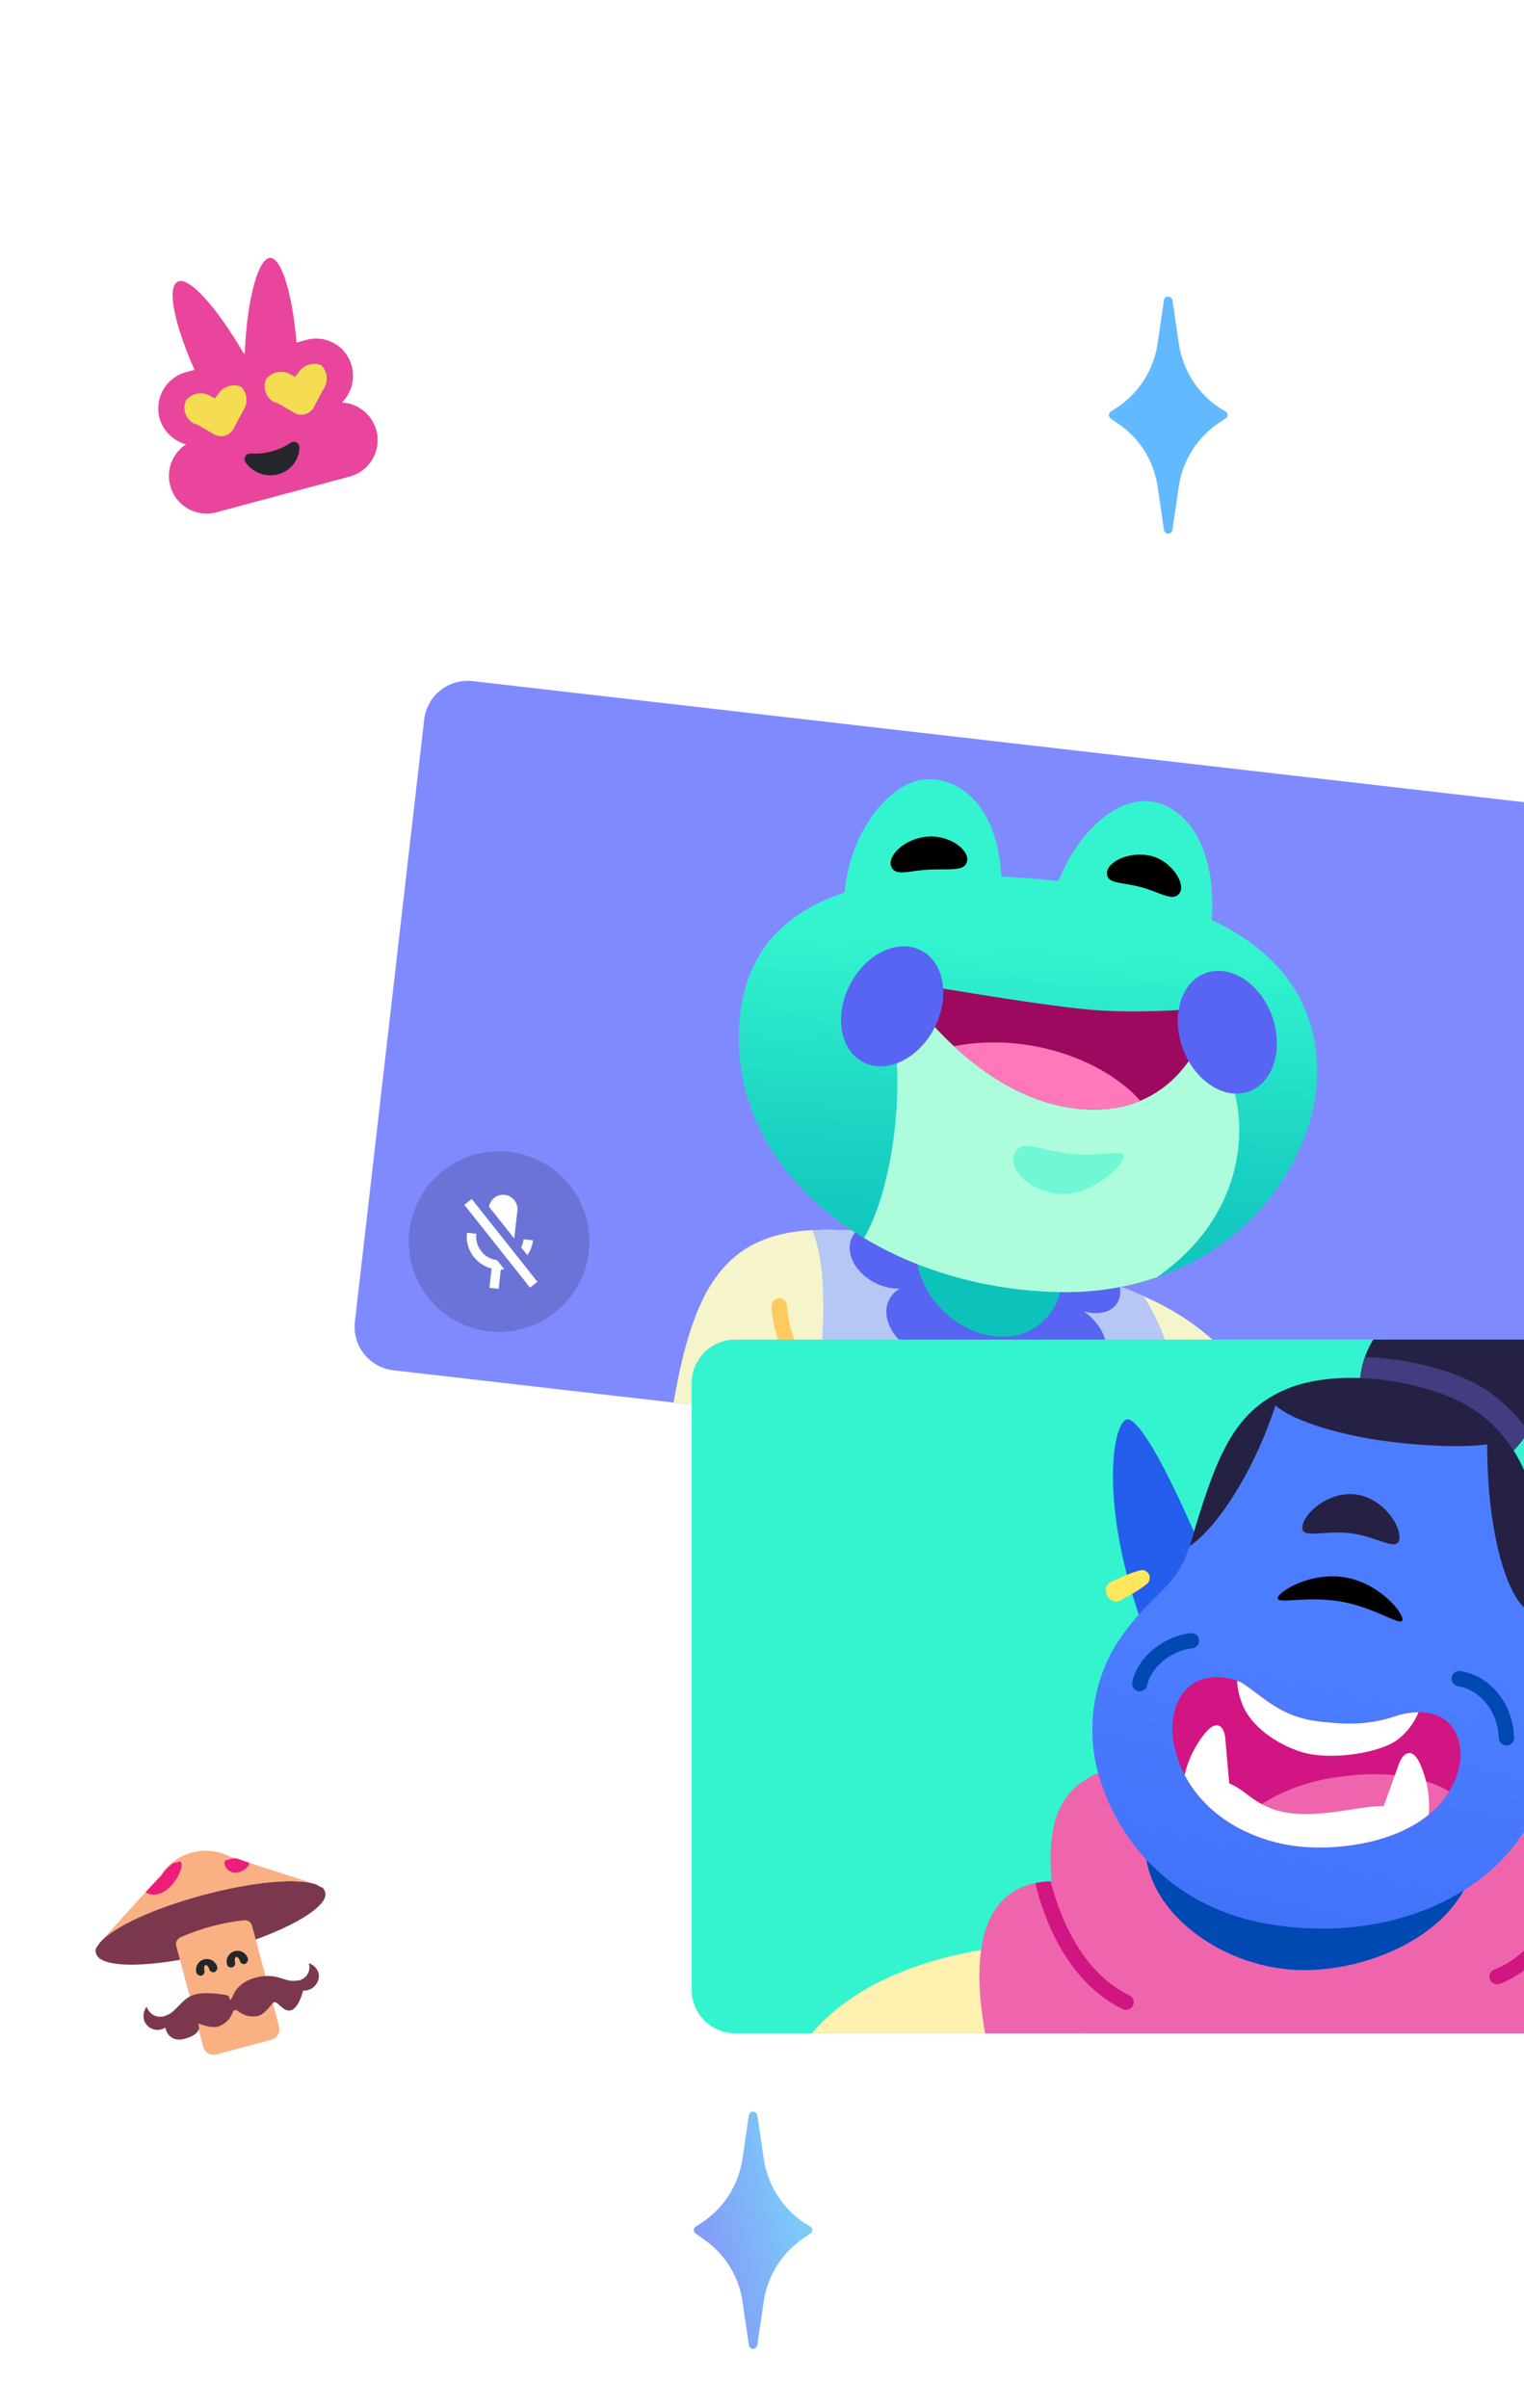 <?xml version="1.0" encoding="UTF-8"?>
<!DOCTYPE svg PUBLIC '-//W3C//DTD SVG 1.0//EN'
          'http://www.w3.org/TR/2001/REC-SVG-20010904/DTD/svg10.dtd'>
<svg fill="none" height="406" style="fill: none;" viewBox="0 0 257 406" width="257" xmlns="http://www.w3.org/2000/svg" xmlns:xlink="http://www.w3.org/1999/xlink"
><g clip-path="url(#a)"
  ><g clip-path="url(#b)" filter="url(#c)"
    ><path d="M71.532 114.472L59.844 215.999C59.62 217.943 60.178 219.897 61.394 221.43C62.611 222.963 64.387 223.95 66.331 224.174L258.918 246.345C260.862 246.569 262.816 246.011 264.349 244.795C265.882 243.578 266.869 241.802 267.093 239.858L278.781 138.331C279.005 136.387 278.447 134.433 277.23 132.9C276.014 131.367 274.238 130.38 272.294 130.156L79.707 107.985C77.763 107.761 75.809 108.319 74.276 109.535C72.743 110.752 71.756 112.528 71.532 114.472Z" fill="#808AFF"
      /><path d="M113.584 229.614L217.312 241.555C211.938 224.846 205.268 217.804 194.818 212.585L192.823 211.673C191.624 211.141 190.296 210.594 188.835 210.059C185.839 208.953 182.37 207.845 178.607 206.781L175.196 205.864L175.17 205.861C165.435 203.323 154.229 201.245 144.481 200.648C142.552 200.531 140.694 200.474 138.909 200.479L136.959 200.543C121.883 201.301 116.846 210.854 113.584 229.614Z" fill="#F5F4CB"
      /><path d="M196.19 235.553C197.572 235.407 198.863 234.797 199.854 233.823C200.742 232.954 201.377 231.767 201.835 230.297C202.3 228.656 202.505 226.953 202.442 225.248C202.428 225.079 202.447 224.909 202.498 224.748C202.55 224.586 202.633 224.436 202.743 224.307C202.854 224.178 202.988 224.072 203.14 223.996C203.291 223.92 203.456 223.874 203.626 223.862C203.966 223.839 204.301 223.95 204.56 224.171C204.819 224.393 204.981 224.706 205.012 225.046C205.258 228.381 204.4 234.241 200.133 236.874C199.033 237.54 197.803 237.962 196.525 238.112L196.209 238.128C195.922 238.092 195.655 237.962 195.451 237.757C195.246 237.553 195.115 237.287 195.078 237C195.055 236.832 195.065 236.661 195.108 236.497C195.151 236.332 195.227 236.178 195.33 236.044C195.434 235.909 195.563 235.796 195.711 235.712C195.858 235.628 196.021 235.574 196.19 235.553ZM131.359 212.025C131.53 212.019 131.701 212.046 131.862 212.106C132.022 212.166 132.17 212.257 132.295 212.374C132.421 212.491 132.522 212.631 132.593 212.787C132.664 212.943 132.704 213.112 132.71 213.283C132.701 213.361 132.97 220.374 137.957 225.621C138.944 226.654 140.057 227.558 141.27 228.312C141.519 228.471 141.708 228.709 141.804 228.989C141.9 229.268 141.898 229.572 141.799 229.85C141.7 230.129 141.509 230.365 141.258 230.521C141.007 230.677 140.71 230.743 140.416 230.708C140.229 230.68 140.049 230.614 139.887 230.515C139.04 229.994 138.239 229.401 137.493 228.744C130.467 222.737 130.134 213.774 130.104 213.351C130.098 213.009 130.226 212.68 130.46 212.432C130.695 212.184 131.018 212.038 131.359 212.025Z" fill="#FFCA5F"
      /><path d="M137.492 228.744C137.303 229.93 137.088 231.112 136.848 232.292L200.24 239.59C200.209 238.72 200.181 237.825 200.133 236.874C200.084 235.923 199.971 234.86 199.854 233.823C199.062 226.566 196.936 217.895 192.823 211.673C191.624 211.141 190.296 210.595 188.835 210.059C185.839 208.953 182.37 207.845 178.607 206.782L175.196 205.864L175.17 205.861C165.435 203.323 154.229 201.245 144.48 200.648C142.551 200.531 140.694 200.474 138.909 200.479L136.959 200.543C139.042 205.245 139.428 214.897 137.957 225.621C137.837 226.657 137.663 227.714 137.492 228.744Z" fill="#B6C7F5"
      /><path d="M143.302 203.819C143.497 206.913 146.725 209.883 150.504 210.344C150.911 210.392 151.321 210.413 151.731 210.407C150.966 210.828 150.344 211.469 149.946 212.246C149.548 213.024 149.391 213.902 149.496 214.769C149.811 218.192 153.251 221.37 157.137 221.818C159.471 222.06 161.372 221.282 162.403 219.852C162.328 220.365 162.33 220.888 162.408 221.401C162.893 224.948 166.505 228.225 170.368 228.643C174.231 229.062 176.735 226.463 176.038 222.944C175.936 222.487 175.794 222.04 175.614 221.609C177.143 223.15 179.192 224.278 181.29 224.52C184.972 224.917 187.248 222.476 186.397 219.149C185.932 217.258 184.537 215.47 182.788 214.245C183.176 214.35 183.57 214.431 183.968 214.486C187.307 214.896 189.4 212.906 188.835 210.058C185.839 208.952 182.37 207.844 178.607 206.781L175.196 205.863L175.17 205.86C165.435 203.322 154.229 201.245 144.481 200.647C144.059 201.054 143.734 201.55 143.53 202.099C143.326 202.648 143.248 203.236 143.302 203.819Z" fill="#5865F2"
      /><path d="M154.473 205.053C155.321 212.054 161.208 217.693 167.788 218.45C175.949 219.39 180.42 211.557 178.608 206.781L175.196 205.863L175.17 205.86L154.473 205.053Z" fill="#0EC2BC"
      /><path d="M124.708 165.14C122.616 190.834 147.768 209.715 177.183 210.949C206.598 212.183 222.909 189.754 222.087 172.492C221.055 150.901 198.332 142.615 170.402 141.027C144.167 139.529 126.305 145.794 124.708 165.14Z" fill="url(#d)"
      /><path d="M142.307 145.196L168.936 143.038C168.884 128.673 161.421 123.955 155.653 124.578C150.389 125.153 142.836 133.077 142.307 145.196Z" fill="#34F4CF"
      /><path d="M177.83 143.536L204.318 148.528C205.231 136.952 200.735 129.714 194.719 128.392C188.703 127.069 181.147 133.418 177.83 143.536Z" fill="#34F4CF"
      /><path d="M145.705 201.865C154.591 207.219 165.556 210.477 177.183 210.949C183.843 211.243 189.831 210.305 195.108 208.471C212.538 196.382 210.627 177.184 205.042 170.976L181.626 171.666L150.073 163.702C153.055 176.331 150.37 193.95 145.705 201.865Z" fill="#ADFDDC"
      /><path d="M171.368 187.128C169.666 189.373 172.56 193.643 178.118 194.388C183.676 195.133 189.298 189.848 189.509 188.245C189.72 186.642 185.58 188.396 180.025 187.625C174.47 186.855 172.668 185.413 171.368 187.128Z" fill="#34F4CF" opacity=".5"
      /><path d="M193.892 137.405C197.558 138.168 200.033 142.207 198.912 143.732C197.792 145.257 195.8 143.636 192.414 142.721C189.028 141.806 186.748 142.226 186.669 140.406C186.59 138.586 190.2 136.639 193.892 137.405Z" fill="#000"
      /><path d="M156.62 134.191C152.446 134.419 149.537 137.575 150.31 139.292C151.084 141.008 153.366 139.88 156.872 139.758C160.377 139.637 162.486 140.011 163.019 138.576C163.738 136.664 160.396 133.995 156.62 134.191Z" fill="#000"
      /><path d="M151.559 158.545C154.208 162.572 157.335 166.264 160.872 169.54C166.257 174.517 173.693 179.468 182.489 180.139C186.363 180.454 189.608 179.857 192.282 178.747C202.318 174.574 204.492 162.985 204.492 162.985C204.492 162.985 193.751 164.164 184.412 163.43C175.073 162.696 151.559 158.545 151.559 158.545Z" fill="#9E0960"
      /><path d="M160.872 169.54C166.257 174.518 173.693 179.469 182.488 180.14C186.363 180.455 189.608 179.857 192.282 178.748C186.701 172.278 173.815 167.014 160.872 169.54Z" fill="#FF78B9"
      /><path d="M145.647 172.276C149.619 174.255 154.963 171.616 157.613 166.382C160.263 161.149 159.2 155.33 155.254 153.353C151.308 151.377 145.938 154.013 143.288 159.247C140.638 164.481 141.701 170.299 145.647 172.276ZM203.429 157.167C207.636 155.735 212.611 159.038 214.547 164.563C216.484 170.088 214.702 175.763 210.52 177.198C206.339 178.633 201.367 175.304 199.405 169.776C197.443 164.248 199.248 158.602 203.429 157.167Z" fill="#5865F2"
      /><g opacity=".4"
      ><path d="M82.418 217.6C74.062 216.638 68.068 209.084 69.03 200.729C69.992 192.373 77.546 186.379 85.901 187.341C94.257 188.303 100.25 195.857 99.289 204.212C98.327 212.568 90.773 218.562 82.418 217.6Z" fill="#000" opacity=".4"
      /></g
      ><path d="M88.937 204.753C89.453 204.014 89.777 203.158 89.88 202.263L88.299 202.081C88.251 202.56 88.108 203.026 87.879 203.45L88.937 204.753ZM83.398 202.698L81.977 200.907L78.309 196.284L79.552 195.299L90.624 209.252L89.382 210.238L86.562 206.684L85.576 205.442L83.398 202.698ZM80.317 201.188C80.203 202.238 80.507 203.29 81.164 204.118C81.82 204.945 82.776 205.48 83.825 205.608L85.04 207.139L84.455 207.203L84.082 210.441L82.528 210.262L82.9 207.024C81.596 206.685 80.458 205.887 79.694 204.777C78.93 203.667 78.591 202.319 78.74 200.98L80.32 201.162L80.317 201.188ZM85.118 194.601C85.753 194.674 86.333 194.994 86.732 195.492C87.132 195.991 87.319 196.626 87.253 197.262L86.713 201.951L82.472 196.606C82.57 195.995 82.899 195.446 83.392 195.072C83.885 194.698 84.504 194.529 85.118 194.601Z" fill="#fff"
    /></g
    ><g clip-path="url(#e)" filter="url(#f)"
    ><path d="M317.863 219H124.005C119.929 219 116.625 222.304 116.625 226.38V328.574C116.625 332.65 119.929 335.954 124.005 335.954H317.863C321.939 335.954 325.243 332.65 325.243 328.574V226.38C325.243 222.304 321.939 219 317.863 219Z" fill="#34F4CF"
      /><path d="M180.931 320.597C175.742 320.622 170.562 321.058 165.442 321.901C151.256 324.326 142.05 329.802 136.913 335.957H182.783L180.931 320.597ZM270.663 321.223C267.113 320.83 263.544 320.621 259.972 320.597L258.12 335.957H303.99C298.279 329.124 287.614 323.127 270.663 321.223Z" fill="#FFF2B0"
      /><path d="M268.734 335.957H166.12C165.233 331.002 164.842 326.073 165.442 321.901C166.38 315.304 169.744 310.505 177.333 310.323C176.446 299.631 178.871 293.373 188.416 291L255.434 295.772C262.658 298.093 266.882 301.535 263.518 312.904C268.264 314.078 270.35 316.581 270.663 321.223C270.924 324.77 270.142 329.568 268.734 335.957Z" fill="#EE65AE"
      /><path d="M266.491 314C263.44 319.241 258.824 325.343 252.931 327.612C252.78 327.663 252.621 327.689 252.461 327.69C252.199 327.694 251.942 327.616 251.727 327.466C251.512 327.316 251.349 327.103 251.262 326.856C251.199 326.697 251.17 326.527 251.174 326.356C251.178 326.185 251.217 326.017 251.287 325.862C251.358 325.706 251.459 325.566 251.584 325.45C251.71 325.334 251.857 325.245 252.018 325.187C257.077 323.257 261.223 317.833 264.04 313.035C264.889 313.268 265.711 313.591 266.491 314ZM190.45 329.542C181.975 325.448 178.454 315.382 177.176 310.323C176.308 310.343 175.443 310.448 174.595 310.636C175.153 312.939 175.885 315.197 176.785 317.39C179.68 324.3 184.035 329.307 189.328 331.863C189.504 331.958 189.703 332.003 189.902 331.993C190.143 331.995 190.38 331.927 190.584 331.797C190.787 331.668 190.949 331.482 191.049 331.263C191.125 331.111 191.169 330.945 191.179 330.776C191.19 330.606 191.166 330.437 191.11 330.276C191.055 330.116 190.967 329.969 190.854 329.843C190.741 329.716 190.603 329.614 190.45 329.542Z" fill="#D11583"
      /><path d="M248.576 306.672C246.75 319.137 229.566 326.595 216.605 325.108C202.836 323.518 190.241 312.304 193.709 300.205L248.576 306.672Z" fill="#0049B2"
      /><path d="M245.447 242.131C242.667 242.308 239.892 241.717 237.426 240.422C234.96 239.128 232.898 237.179 231.465 234.791C230.033 232.402 229.285 229.665 229.304 226.88C229.323 224.095 230.108 221.369 231.574 219H257.416C258.788 221.233 259.56 223.782 259.656 226.401C259.752 229.02 259.17 231.619 257.966 233.946C256.761 236.274 254.976 238.25 252.782 239.684C250.589 241.118 248.062 241.961 245.447 242.131Z" fill="#242145"
      /><path d="M257.729 234.412C256.41 236.755 254.493 238.708 252.175 240.07C250.777 237.818 248.963 235.853 246.829 234.281C243.83 232.065 236.737 229.9 229.566 229.692C229.461 229.118 229.383 228.518 229.331 227.945C229.205 225.91 229.489 223.87 230.165 221.947C238.328 222.234 246.803 224.607 251.444 228.049C253.855 229.833 255.975 231.979 257.729 234.412Z" fill="#423D80"
      /><path d="M204.636 259.185C195.509 236.863 191.336 232.065 190.006 232.456C187.503 233.16 185.13 247.868 193.657 269.825L204.636 259.185Z" fill="#245EED"
      /><path d="M200.855 253.083C204.949 239.236 207.713 232.247 215.823 228.31C226.123 223.303 242.943 226.562 249.124 231.178C257.729 237.567 260.78 247.737 258.485 260.28C256.347 271.911 262.266 276.839 260.884 290.765C259.085 308.81 238.275 321.562 214.128 317.572C198.012 314.912 188.729 303.881 185.391 292.773C182.731 284.011 184.843 275.223 188.833 269.459C194.466 261.323 198.455 261.141 200.855 253.083Z" fill="url(#g)"
      /><path d="M253.14 266.721C268.916 248.493 274.627 245.025 275.54 246.068C276.87 247.58 274.445 263.514 259.789 280.151L253.14 266.721Z" fill="#4C7DFF"
      /><path d="M258.485 260.28L257.755 264.714L257.625 264.635C254.469 262.653 250.87 252.744 250.792 237.072V236.654C245.394 237.411 236.319 236.628 231.026 235.716C224.793 234.646 217.857 232.586 215.093 230.083L214.467 231.934C210.868 242 205.235 250.658 200.62 253.813L200.854 253.083C204.636 240.305 207.295 232.978 214.075 228.805C214.623 228.461 215.189 228.148 215.771 227.866L215.875 227.814C226.149 222.833 242.943 226.563 249.123 231.178C249.749 231.622 250.323 232.091 250.897 232.586C252.013 233.575 253.035 234.666 253.948 235.846C258.798 242.105 260.284 250.475 258.485 260.28Z" fill="#242145"
      /><path d="M244.378 295.172C243.658 296.354 242.78 297.433 241.77 298.379L240.909 299.11C234.573 304.273 224.533 305.133 218.613 304.403C215.046 303.96 211.595 302.845 208.443 301.117C204.688 299.005 201.637 296.006 199.76 292.382C198.827 290.554 198.185 288.592 197.856 286.566C197.334 283.463 198.012 279.082 201.194 276.996C203.462 275.536 206.618 275.744 208.626 276.501C209.015 276.66 209.39 276.852 209.747 277.074C213.268 279.447 216.058 282.55 222.108 283.333C227.115 283.985 230.974 283.933 235.199 282.524C236.491 282.075 237.847 281.838 239.214 281.82C241.535 281.82 243.778 282.55 245.108 284.637C247.038 287.688 246.49 291.756 244.378 295.172Z" fill="#D11583"
      /><path d="M244.378 295.172C243.658 296.354 242.781 297.433 241.77 298.379L240.91 299.109C234.573 304.273 224.533 305.133 218.613 304.403C215.046 303.96 211.595 302.845 208.443 301.117C209.68 299.632 211.141 298.347 212.772 297.31C215.98 295.224 220.309 293.503 225.341 292.773C229.123 292.225 232.408 292.147 235.225 292.434C237.012 292.6 238.777 292.949 240.492 293.477C241.848 293.891 243.152 294.46 244.378 295.172Z" fill="#EE65AE"
      /><path d="M235.199 282.524C230.974 283.933 227.115 283.985 222.108 283.333C216.058 282.55 213.268 279.447 209.747 277.074C209.39 276.852 209.015 276.66 208.626 276.5C208.691 277.891 209 279.259 209.539 280.542C211.129 284.611 216.267 287.792 220.361 288.757C225.107 289.852 232.747 288.626 235.616 286.488C237.22 285.29 238.464 283.676 239.215 281.82C237.847 281.838 236.491 282.075 235.199 282.524ZM240.492 293.477C240.237 292.488 239.906 291.52 239.501 290.582C238.224 287.662 236.529 288.392 235.746 290.999L235.225 292.434L233.347 297.649C230.009 297.493 223.62 299.475 217.936 298.875C216.126 298.708 214.37 298.176 212.772 297.31C210.504 296.084 209.148 294.494 207.296 293.842L206.67 286.775C206.592 284.063 205.158 282.915 203.176 285.393C201.528 287.437 200.361 289.825 199.76 292.382C201.637 296.006 204.688 299.005 208.443 301.117C211.596 302.845 215.046 303.96 218.614 304.403C224.533 305.133 234.573 304.273 240.91 299.109C240.963 298.817 240.989 298.52 240.988 298.223C241.041 296.626 240.874 295.029 240.492 293.477Z" fill="#fff"
      /><path d="M255.33 286.097C255.337 286.267 255.31 286.436 255.25 286.596C255.191 286.755 255.1 286.901 254.984 287.025C254.867 287.149 254.727 287.248 254.571 287.317C254.416 287.386 254.248 287.423 254.078 287.427H254.052C253.715 287.427 253.391 287.297 253.148 287.063C252.905 286.83 252.762 286.512 252.748 286.175C252.618 281.768 249.645 278.039 245.89 277.439C245.552 277.387 245.249 277.205 245.044 276.932C244.839 276.659 244.75 276.317 244.795 275.979C244.852 275.639 245.04 275.335 245.317 275.131C245.594 274.927 245.94 274.838 246.281 274.883C251.34 275.666 255.147 280.386 255.33 286.097ZM200.802 268.494C196.76 268.886 191.988 272.067 190.945 276.709C190.907 276.877 190.902 277.05 190.931 277.22C190.96 277.39 191.022 277.552 191.114 277.698C191.207 277.843 191.327 277.969 191.468 278.068C191.609 278.167 191.768 278.236 191.936 278.273H192.223C192.517 278.274 192.801 278.173 193.029 277.987C193.257 277.802 193.415 277.544 193.475 277.256C194.231 273.788 198.012 271.337 201.063 271.05C201.405 271.011 201.717 270.838 201.932 270.569C202.147 270.301 202.247 269.958 202.21 269.616C202.194 269.449 202.145 269.286 202.065 269.139C201.985 268.991 201.876 268.861 201.744 268.756C201.613 268.652 201.462 268.575 201.3 268.53C201.138 268.485 200.969 268.473 200.802 268.494Z" fill="#0049B2"
      /><path d="M215.458 262.549C215.666 261.428 221.117 258.064 226.932 259.107C232.747 260.15 236.711 265.131 236.502 266.278C236.294 267.425 232.017 264.218 226.202 263.175C220.386 262.132 215.275 263.67 215.458 262.549Z" fill="#000"
      /><path d="M219.63 250.475C219.317 252.77 223.255 251.075 227.792 251.649C232.33 252.222 235.694 254.882 235.981 252.588C236.268 250.293 233.138 245.677 228.627 245.103C224.116 244.53 219.917 248.207 219.63 250.475Z" fill="#242145"
      /><path d="M267.378 277.178C267.289 277.653 267.025 278.077 266.639 278.367C266.253 278.656 265.772 278.791 265.291 278.743C264.509 278.665 264.327 278.143 263.988 277.726C263.649 277.309 263.388 276.866 263.075 276.422C262.475 275.538 261.935 274.614 261.458 273.658C261.383 273.502 261.34 273.334 261.331 273.161C261.322 272.989 261.348 272.816 261.406 272.654C261.464 272.491 261.554 272.342 261.67 272.214C261.787 272.087 261.927 271.984 262.084 271.911C262.316 271.803 262.574 271.763 262.827 271.795C263.081 271.827 263.321 271.931 263.518 272.093C264.318 272.815 265.067 273.59 265.761 274.414C266.1 274.832 266.439 275.223 266.752 275.64C267.065 276.057 267.508 276.396 267.378 277.178ZM192.223 257.907C191.195 258.19 190.192 258.557 189.224 259.003L187.79 259.655C187.32 259.915 186.773 259.994 186.564 260.776C186.441 261.233 186.49 261.719 186.701 262.142C186.913 262.565 187.272 262.895 187.712 263.071C188.442 263.358 188.859 262.966 189.328 262.732L190.737 261.975C191.664 261.448 192.553 260.856 193.396 260.202C193.599 260.042 193.749 259.825 193.828 259.579C193.907 259.332 193.911 259.068 193.84 258.82C193.798 258.651 193.722 258.493 193.617 258.355C193.512 258.216 193.379 258.101 193.228 258.016C193.077 257.93 192.909 257.877 192.737 257.858C192.564 257.839 192.389 257.856 192.223 257.907Z" fill="#FFE75C"
    /></g
    ><path d="M205.65 68.769C203.836 67.559 202.292 65.984 201.115 64.141C199.939 62.299 199.155 60.231 198.815 58.068L197.719 50.595C197.68 50.423 197.583 50.269 197.444 50.161C197.306 50.053 197.134 49.996 196.959 50C196.794 49.999 196.634 50.059 196.509 50.168C196.385 50.278 196.305 50.43 196.284 50.595L195.187 58.068C194.847 60.242 194.055 62.318 192.863 64.162C191.671 66.006 190.105 67.576 188.268 68.769L187.34 69.363C187.237 69.423 187.151 69.51 187.092 69.615C187.032 69.719 187.002 69.837 187.003 69.958C186.991 70.08 187.017 70.202 187.078 70.309C187.138 70.415 187.23 70.5 187.34 70.552L188.268 71.231C190.103 72.407 191.668 73.961 192.861 75.791C194.053 77.621 194.846 79.686 195.187 81.847L196.284 89.321C196.302 89.495 196.379 89.657 196.502 89.78C196.625 89.904 196.786 89.981 196.959 90C197.142 89.985 197.315 89.911 197.452 89.788C197.589 89.666 197.682 89.501 197.719 89.321L198.815 81.847C199.157 79.696 199.941 77.64 201.118 75.812C202.295 73.984 203.838 72.424 205.65 71.231L206.662 70.552C206.766 70.492 206.852 70.405 206.911 70.301C206.97 70.196 207.001 70.078 207 69.958C206.988 69.84 206.951 69.727 206.893 69.625C206.835 69.522 206.757 69.433 206.662 69.363L205.65 68.769Z" fill="#63B9FF"
    /><path d="M135.65 374.769C133.836 373.559 132.292 371.984 131.115 370.141C129.939 368.299 129.155 366.231 128.815 364.068L127.719 356.595C127.68 356.423 127.583 356.269 127.444 356.161C127.306 356.053 127.134 355.996 126.959 356C126.794 355.999 126.634 356.059 126.509 356.168C126.385 356.278 126.305 356.43 126.284 356.595L125.187 364.068C124.847 366.241 124.055 368.318 122.863 370.162C121.671 372.006 120.105 373.576 118.268 374.769L117.34 375.363C117.237 375.423 117.151 375.51 117.092 375.615C117.032 375.719 117.002 375.837 117.003 375.958C116.991 376.08 117.017 376.202 117.078 376.309C117.138 376.415 117.23 376.5 117.34 376.552L118.268 377.232C120.103 378.407 121.668 379.961 122.861 381.791C124.053 383.621 124.846 385.686 125.187 387.847L126.284 395.321C126.302 395.494 126.379 395.657 126.502 395.78C126.625 395.904 126.786 395.982 126.959 396C127.142 395.985 127.315 395.911 127.452 395.788C127.589 395.666 127.682 395.502 127.719 395.321L128.815 387.847C129.157 385.696 129.941 383.64 131.118 381.812C132.295 379.984 133.838 378.424 135.65 377.232L136.662 376.552C136.766 376.492 136.852 376.405 136.911 376.301C136.97 376.196 137.001 376.078 137 375.958C136.988 375.84 136.951 375.727 136.893 375.625C136.835 375.522 136.757 375.433 136.662 375.363L135.65 374.769Z" fill="url(#h)"
    /><rect fill="#fff" fill-opacity=".1" height="60" rx="30" transform="rotate(15 179.625 -67)" width="60" x="179.625" y="-67"
  /></g
  ><rect fill="#fff" fill-opacity=".1" height="60" rx="30" transform="rotate(-15 6 43.53)" width="60" x="6" y="43.529"
  /><g clip-path="url(#i)"
  ><path d="M57.667 67.86C58.464 67.064 59.036 66.071 59.323 64.982C59.61 63.894 59.603 62.749 59.303 61.665C58.877 60.079 57.838 58.726 56.412 57.904C54.987 57.083 53.293 56.861 51.703 57.287L50.012 57.74C49.298 49.543 47.5 43.446 45.532 43.48C43.563 43.514 41.631 50.447 41.278 59.587L41.125 59.628C36.557 51.806 31.837 46.492 29.962 47.488C28.087 48.484 29.424 54.704 32.792 62.354L31.254 62.766C29.687 63.228 28.356 64.273 27.539 65.686C26.721 67.1 26.479 68.773 26.862 70.358C27.143 71.447 27.709 72.442 28.503 73.241C29.296 74.04 30.287 74.614 31.376 74.905C30.122 75.721 29.196 76.951 28.759 78.379C28.323 79.807 28.404 81.344 28.988 82.717C29.573 84.092 30.623 85.215 31.955 85.893C33.288 86.57 34.817 86.757 36.275 86.421L59.183 80.283C60.613 79.845 61.844 78.919 62.659 77.666C63.474 76.413 63.822 74.915 63.641 73.432C63.46 71.951 62.762 70.579 61.67 69.561C60.578 68.543 59.16 67.94 57.667 67.86Z" fill="#E9459D"
    /><path d="M40.636 65.187C39.89 64.895 39.061 64.895 38.314 65.186C37.567 65.478 36.958 66.039 36.608 66.759L36.454 66.801L36.229 67.19L35.644 66.853C34.981 66.404 34.172 66.223 33.38 66.343C32.587 66.465 31.869 66.879 31.37 67.505C31.204 67.872 31.113 68.268 31.102 68.669C31.092 69.071 31.162 69.472 31.308 69.846C31.455 70.221 31.674 70.562 31.955 70.85C32.235 71.138 32.57 71.368 32.941 71.525L33.095 71.484L33.484 71.708L36.213 73.28C36.737 73.544 37.34 73.606 37.907 73.454C38.474 73.302 38.966 72.947 39.288 72.456L40.711 69.772L41.048 69.188C41.452 68.575 41.632 67.842 41.557 67.113C41.482 66.384 41.156 65.704 40.636 65.187Z" fill="#F4DC53"
    /><path d="M54.166 61.562C53.42 61.27 52.591 61.27 51.844 61.56C51.097 61.853 50.488 62.414 50.138 63.134L49.984 63.176L49.759 63.565L49.174 63.228C48.511 62.779 47.703 62.598 46.91 62.718C46.118 62.84 45.4 63.254 44.9 63.88C44.734 64.247 44.643 64.643 44.632 65.044C44.622 65.446 44.692 65.847 44.838 66.221C44.985 66.596 45.205 66.937 45.485 67.225C45.765 67.513 46.101 67.743 46.471 67.9L46.625 67.859L47.015 68.083L49.743 69.655C50.267 69.919 50.87 69.981 51.437 69.829C52.005 69.677 52.496 69.322 52.818 68.831L54.241 66.147L54.579 65.563C54.983 64.95 55.163 64.217 55.087 63.488C55.012 62.759 54.687 62.078 54.166 61.562Z" fill="#F4DC53"
    /><path d="M42.171 76.453C41.996 76.457 41.827 76.509 41.68 76.605C41.533 76.698 41.415 76.83 41.338 76.986C41.261 77.143 41.228 77.316 41.243 77.49C41.258 77.663 41.321 77.829 41.423 77.969C42.023 78.82 42.868 79.467 43.848 79.823C44.827 80.177 45.892 80.224 46.899 79.956C47.894 79.703 48.781 79.136 49.429 78.341C50.077 77.546 50.45 76.562 50.495 75.539C50.514 75.366 50.484 75.191 50.411 75.033C50.337 74.875 50.222 74.742 50.077 74.644C49.932 74.548 49.764 74.493 49.59 74.485C49.415 74.476 49.242 74.516 49.089 74.6C47.055 75.972 44.619 76.625 42.171 76.453Z" fill="#25272A"
  /></g
  ><rect fill="#fff" fill-opacity=".1" height="60" rx="30" transform="rotate(-15 0 307.529)" width="60" y="307.529"
  /><g clip-path="url(#j)"
  ><path d="M54.846 319.034C55.537 321.613 47.553 326.08 36.811 328.958C26.069 331.836 16.92 331.96 16.23 329.381C16.152 329.222 16.112 329.046 16.115 328.868C16.119 328.69 16.164 328.516 16.247 328.359L16.881 327.461C19.091 324.833 25.971 321.68 34.265 319.458C42.56 317.235 50.093 316.526 53.322 317.697L54.184 318.193L54.32 318.157C54.57 318.398 54.751 318.7 54.846 319.034Z" fill="#7B384D"
    /><path d="M53.322 317.697C50.093 316.526 42.559 317.235 34.265 319.458C25.97 321.68 19.091 324.833 16.881 327.461L27.109 316.139C28.321 314.26 30.19 312.898 32.352 312.319C34.514 311.74 36.814 311.985 38.803 313.005L53.322 317.697Z" fill="#F9B083"
    /><path d="M41.398 315.073C41.869 314.656 42.068 314.312 41.995 314.041L39.901 313.293C39.236 313.293 38.578 313.42 37.961 313.667C37.39 314.256 38.833 316.924 41.398 315.073Z" fill="#EC1E79"
    /><path d="M24.528 319.012C24.664 318.976 24.7 319.111 24.872 319.211C28.446 320.581 31.488 314.529 30.417 313.797L29.194 314.125C28.386 314.711 27.692 315.438 27.146 316.274L24.528 319.012Z" fill="#EC1E79"
    /><path d="M42.51 324.667L47.056 341.632C47.122 341.874 47.137 342.129 47.099 342.38C47.062 342.628 46.973 342.867 46.839 343.081C46.704 343.296 46.527 343.478 46.318 343.62C46.109 343.762 45.873 343.86 45.625 343.906L36.651 346.311C36.412 346.395 36.159 346.428 35.907 346.41C35.655 346.392 35.41 346.322 35.186 346.203C34.964 346.085 34.767 345.922 34.611 345.726C34.453 345.528 34.338 345.3 34.274 345.057L29.728 328.092C29.646 327.791 29.678 327.47 29.818 327.191C29.958 326.91 30.198 326.693 30.489 326.579C33.858 325.094 37.435 324.136 41.095 323.737C41.405 323.691 41.72 323.759 41.982 323.931C42.242 324.103 42.431 324.365 42.51 324.667Z" fill="#F9B083"
    /><path d="M52.071 330.978C52.184 331.326 52.21 331.696 52.146 332.055C52.083 332.415 51.934 332.755 51.71 333.045C51.486 333.333 51.195 333.564 50.861 333.716C50.528 333.867 50.163 333.936 49.798 333.915C48.266 334.18 47.05 332.906 44.493 333.154C41.937 333.403 40.079 334.628 39.355 336.277C38.63 337.925 38.748 336.73 38.539 336.495C38.33 336.26 34.222 335.615 32.392 336.397C30.561 337.178 29.637 339.171 28.178 339.708C27.865 339.879 27.518 339.978 27.164 339.997C26.808 340.017 26.452 339.956 26.123 339.822C25.794 339.688 25.498 339.482 25.26 339.218C25.021 338.955 24.843 338.642 24.741 338.301C24.459 338.659 24.28 339.087 24.222 339.537C24.162 339.988 24.227 340.447 24.407 340.864C24.555 341.17 24.766 341.441 25.027 341.659C25.288 341.877 25.591 342.037 25.92 342.128C26.248 342.219 26.591 342.239 26.927 342.188C27.265 342.136 27.586 342.012 27.871 341.826C27.871 341.826 28.326 344.614 31.418 343.64C34.509 342.666 33.356 341.084 33.356 341.084C33.356 341.084 35.832 342.166 37.119 341.53C37.617 341.313 38.067 340.994 38.436 340.594C38.806 340.194 39.087 339.723 39.266 339.21C39.329 338.902 39.737 338.792 40.082 338.991C40.493 339.346 40.973 339.613 41.493 339.775C42.013 339.937 42.561 339.988 43.102 339.927C44.398 339.871 45.331 338.457 46.002 337.696C46.672 336.934 47.562 339.169 48.958 338.94C50.354 338.711 51.123 335.596 51.123 335.596C51.471 335.613 51.821 335.558 52.146 335.433C52.472 335.309 52.77 335.119 53.019 334.874C53.269 334.63 53.464 334.336 53.594 334.013C53.725 333.689 53.788 333.342 53.778 332.994C53.722 332.527 53.532 332.088 53.229 331.729C52.926 331.37 52.523 331.109 52.071 330.978Z" fill="#7B384D"
    /><path d="M41.319 331.095C41.138 331.144 40.946 331.118 40.784 331.026C40.624 330.932 40.505 330.779 40.457 330.599C40.312 330.056 39.967 329.857 39.831 329.894C39.695 329.93 39.496 330.275 39.641 330.817C39.69 330.998 39.664 331.19 39.571 331.351C39.477 331.512 39.324 331.63 39.143 331.678C38.962 331.727 38.77 331.701 38.609 331.609C38.448 331.515 38.33 331.362 38.281 331.182C38.156 330.714 38.222 330.216 38.465 329.796C38.708 329.376 39.107 329.07 39.576 328.944C40.045 328.818 40.544 328.884 40.964 329.126C41.385 329.368 41.691 329.766 41.817 330.235C41.835 330.413 41.797 330.592 41.707 330.745C41.619 330.9 41.483 331.022 41.319 331.095Z" fill="#23272A"
    /><path d="M36.15 332.48C35.969 332.528 35.777 332.503 35.616 332.411C35.455 332.317 35.337 332.164 35.288 331.984C35.143 331.441 34.798 331.242 34.662 331.279C34.526 331.315 34.327 331.659 34.473 332.202C34.521 332.383 34.495 332.574 34.403 332.736C34.309 332.896 34.155 333.015 33.975 333.063C33.796 333.082 33.617 333.044 33.463 332.954C33.308 332.866 33.186 332.73 33.113 332.567C32.987 332.098 33.054 331.601 33.297 331.181C33.54 330.76 33.939 330.454 34.408 330.329C34.877 330.203 35.376 330.269 35.796 330.511C36.217 330.753 36.523 331.151 36.648 331.619C36.667 331.798 36.629 331.976 36.539 332.13C36.45 332.285 36.314 332.407 36.15 332.48Z" fill="#23272A"
  /></g
  ><defs
  ><clipPath id="a"
    ><path d="M0 0H198V486H0z" fill="#fff" transform="translate(59 -67)"
    /></clipPath
    ><clipPath id="b"
    ><path d="M0 0H208.618V116.956H0z" fill="#fff" transform="scale(-1 1) rotate(-6.567 1001.865 2502.458)"
    /></clipPath
    ><clipPath id="e"
    ><path d="M0 0H208.618V116.956H0z" fill="#fff" transform="translate(116.625 219)"
    /></clipPath
    ><clipPath id="i"
    ><path d="M0 0H36V39.266H0z" fill="#fff" transform="rotate(-15 200.299 -51.597)"
    /></clipPath
    ><clipPath id="j"
    ><path d="M0 0H40V33.951H0z" fill="#fff" transform="rotate(-15 1212.33 109.286)"
    /></clipPath
    ><linearGradient gradientUnits="userSpaceOnUse" id="d" x1="174.881" x2="171.176" y1="143.009" y2="209.953"
    ><stop offset=".13" stop-color="#34F4CF"
      /><stop offset=".68" stop-color="#19D1C2"
      /><stop offset="1" stop-color="#0EC2BC"
    /></linearGradient
    ><linearGradient gradientUnits="userSpaceOnUse" id="g" x1="234.742" x2="205.449" y1="229.561" y2="366.683"
    ><stop offset=".34" stop-color="#4C7DFF"
      /><stop offset=".99" stop-color="#3464F0"
    /></linearGradient
    ><linearGradient gradientUnits="userSpaceOnUse" id="h" x1="117" x2="143.304" y1="389.012" y2="382.832"
    ><stop offset=".094" stop-color="#8497F8"
      /><stop offset="1" stop-color="#79DCF9"
    /></linearGradient
    ><filter color-interpolation-filters="sRGB" filterUnits="userSpaceOnUse" height="167.408" id="c" width="247.985" x="45.32" y="100.301"
    ><feFlood flood-opacity="0" result="BackgroundImageFix"
      /><feColorMatrix in="SourceAlpha" result="hardAlpha" values="0 0 0 0 0 0 0 0 0 0 0 0 0 0 0 0 0 0 127 0"
      /><feOffset dy="6.84"
      /><feGaussianBlur stdDeviation="6.84"
      /><feColorMatrix values="0 0 0 0 0 0 0 0 0 0 0 0 0 0 0 0 0 0 0.24 0"
      /><feBlend in2="BackgroundImageFix" result="effect1_dropShadow_15219_102821"
      /><feBlend in="SourceGraphic" in2="effect1_dropShadow_15219_102821" result="shape"
    /></filter
    ><filter color-interpolation-filters="sRGB" filterUnits="userSpaceOnUse" height="144.316" id="f" width="235.978" x="102.945" y="212.16"
    ><feFlood flood-opacity="0" result="BackgroundImageFix"
      /><feColorMatrix in="SourceAlpha" result="hardAlpha" values="0 0 0 0 0 0 0 0 0 0 0 0 0 0 0 0 0 0 127 0"
      /><feOffset dy="6.84"
      /><feGaussianBlur stdDeviation="6.84"
      /><feColorMatrix values="0 0 0 0 0 0 0 0 0 0 0 0 0 0 0 0 0 0 0.24 0"
      /><feBlend in2="BackgroundImageFix" result="effect1_dropShadow_15219_102821"
      /><feBlend in="SourceGraphic" in2="effect1_dropShadow_15219_102821" result="shape"
    /></filter
  ></defs
></svg
>
